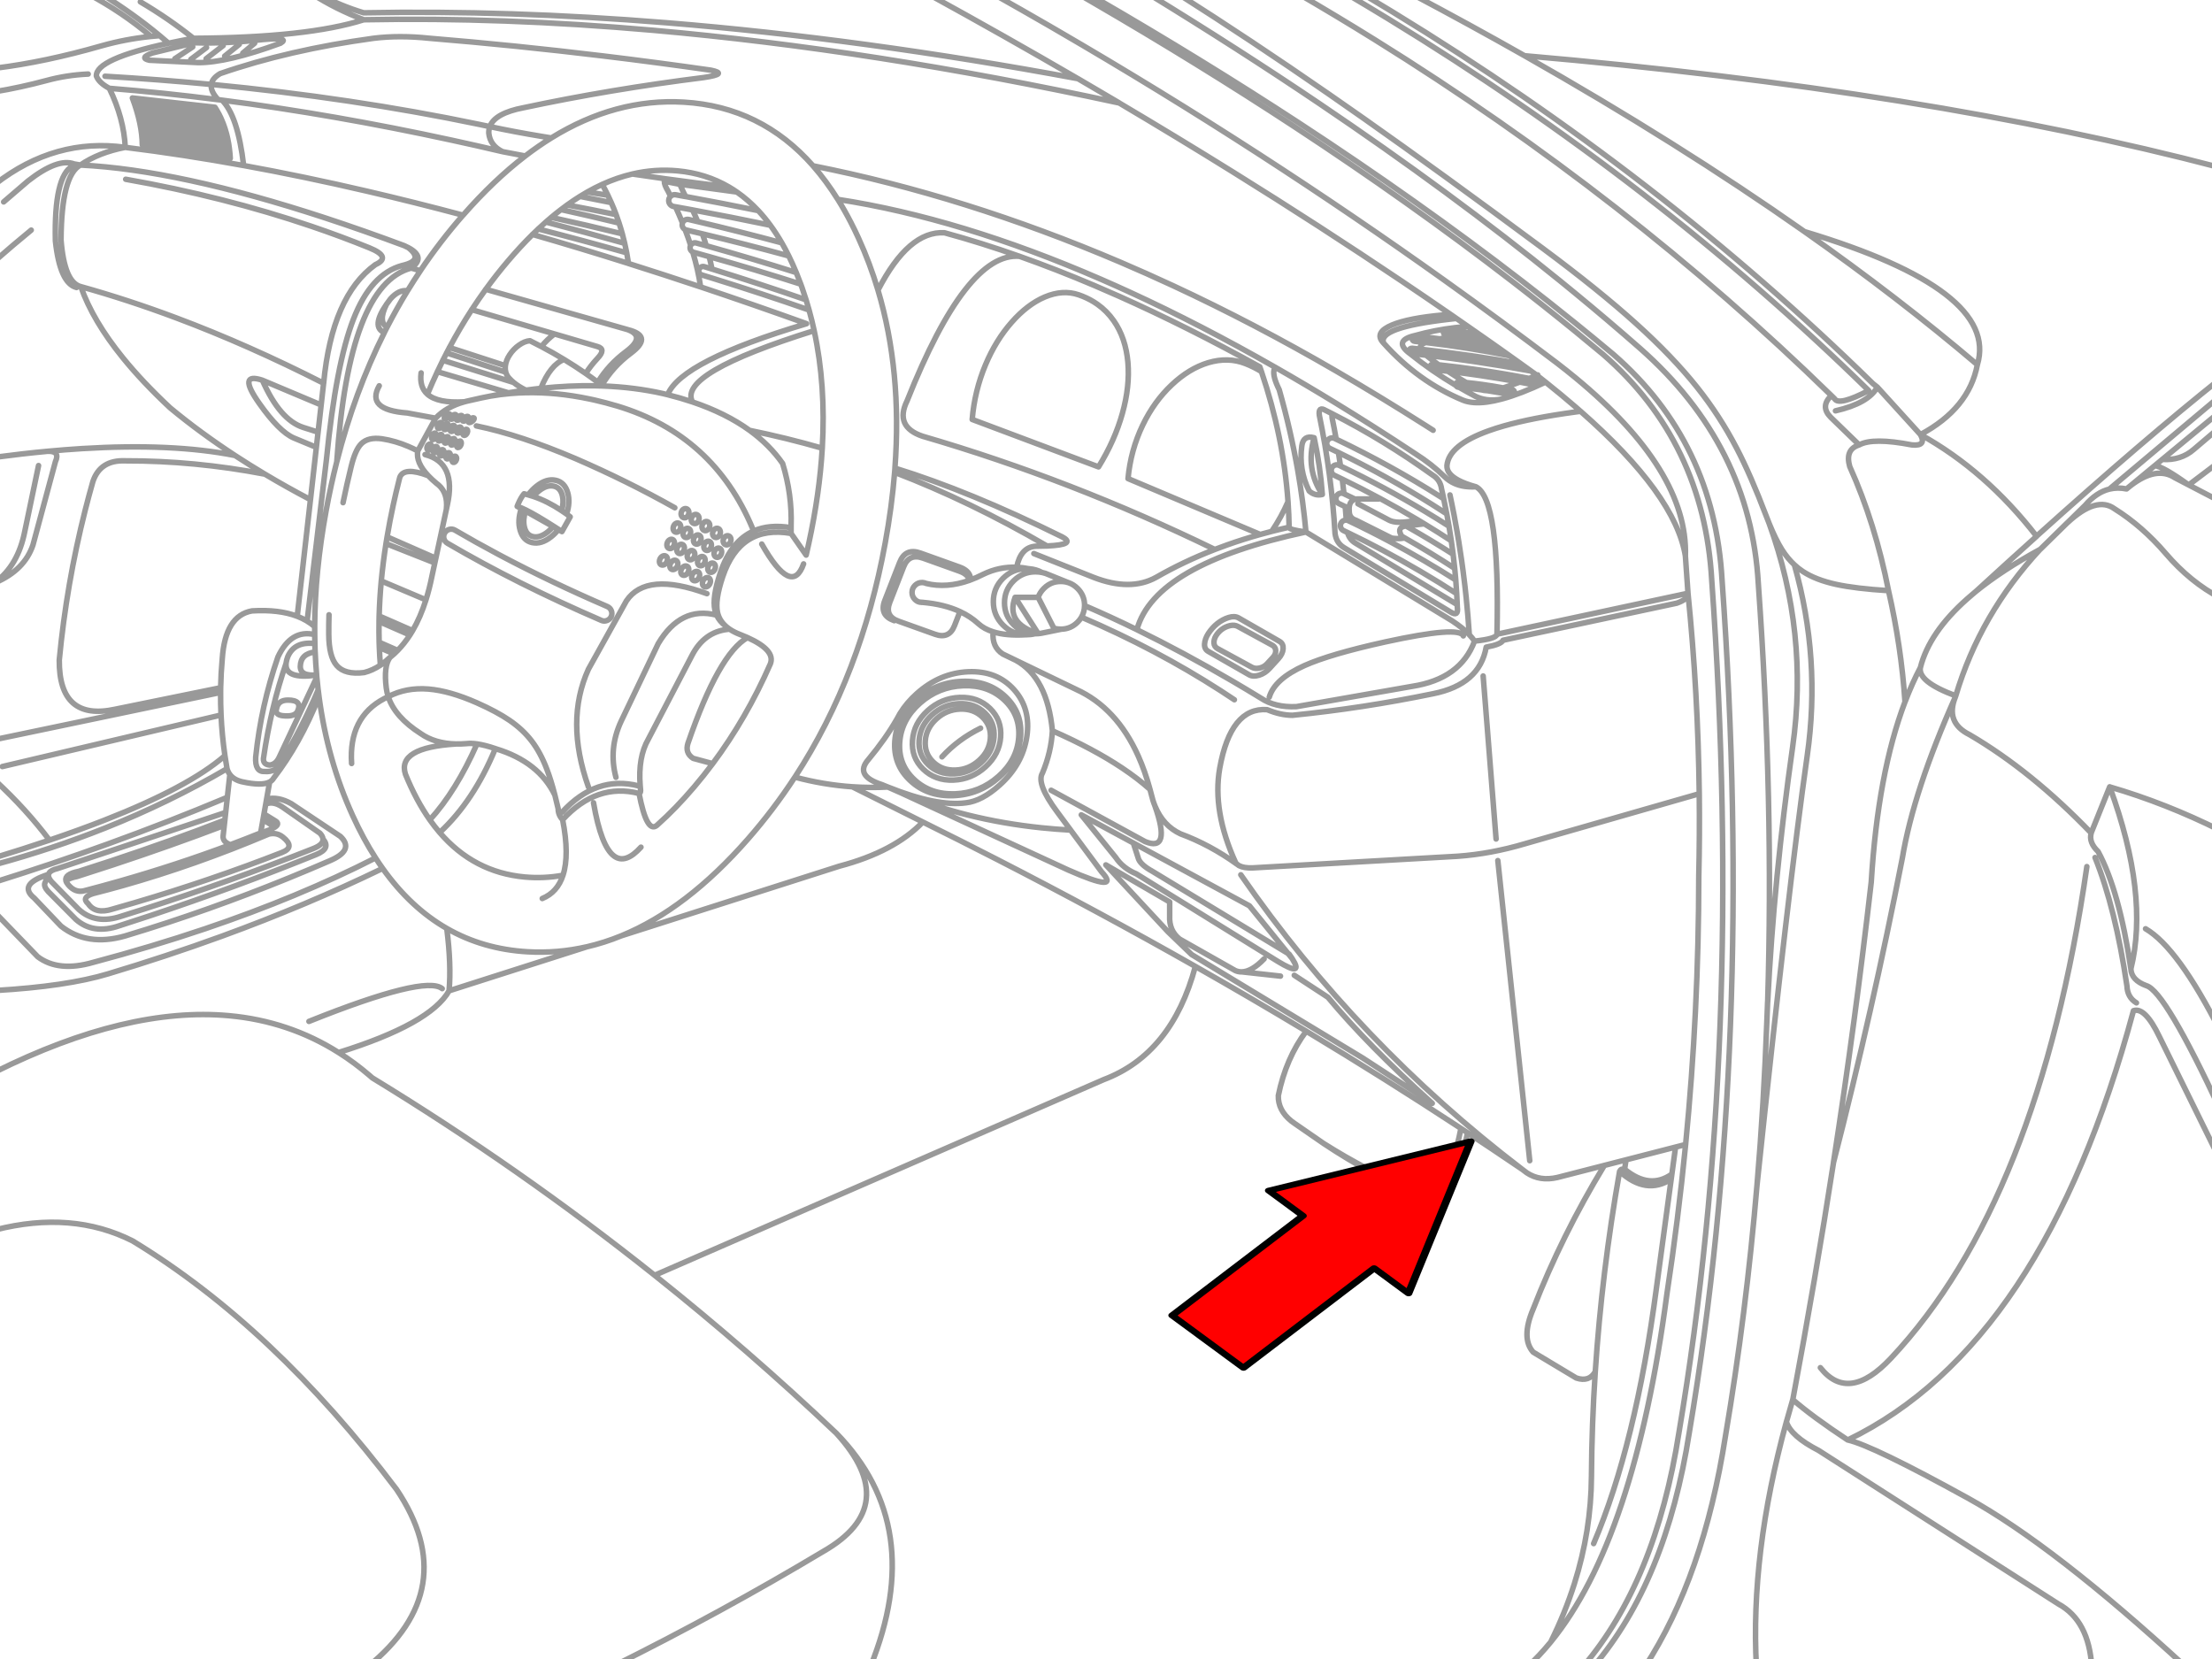 <svg xmlns="http://www.w3.org/2000/svg" xmlns:xlink="http://www.w3.org/1999/xlink" preserveAspectRatio="none" width="400" height="300" viewBox="0 0 400 300"><defs><path fill="#f00" d="M188.15-247.25v46h89.25v22.15l90.2-45.1-90.2-45.1v22.05h-89.25z" id="b"/><path id="a" stroke="#999" stroke-linejoin="round" stroke-linecap="round" d="M400.99 74.251l-10.531 8.705q3.362.217 5.692-1.811l4.839-4.114m-5.755 10.536q-4.639-3.345-6.135-3.486l-4.387 3.627q4.695-3.622 8.019-1.446l2.503 1.305zm0 0l5.755-4.357m-5.755 4.357l5.755 2.999m-16.276-2.858l-.302.243-.404.336q-1.6-.328-3.062.019-2.389.572-4.416 2.941l-3.213 3.15q5.266-4.891 8.51-2.527 5.035 3.152 9.251 8.072 4.464 5.211 9.913 8.058m-11.889-23.92l1.358-1.125m10.531 67.047q-9.921-4.946-20.02-7.887 7.14 19.452 3.817 32.873.082 2.047 2.804 3.038 3.371.98 13.399 22.537m-16.203-25.575q-2.071-14.061-5.92-21.189-1.732-1.675-1.246-3.35-10.804-11.223-21.968-17.761-4.462-2.206-2.556-6.865-7.56 16.95-9.596 29.144-5.371 27.494-12.43 54.987-3.299 21.275-7.357 42.854 3.552 3.082 9.918 7.288 35.334-17.058 51.623-77.553 2.083-.717 4.674 4.674l11.062 22.464m-13.554-41.939q5.883 3.421 13.554 18.598m-193.677-187.484q16.232 9.936 30.902 19.835 23.805 16.07 43.497 32.046 1.381 1.12 2.741 2.24 6.006 4.941 11.617 9.874 20.007 17.595 21.413 42.572 2.804 39.233 1.689 75.528 1.14-22.404 4.504-46.024 2.938-20.655-4.25-40.435-.266-.658-.54-1.378-2.785-7.332-5.317-12.181-3.058-5.881-7.157-11.023-4.421-5.55-11.023-11.5-6.719-6.066-16.855-13.593-18.472-13.71-32.26-23.409-3.204-2.254-6.349-4.431-14.246-9.859-27.27-18.121m73.113 302.249q13.184-15.413 17.381-42.377 11.897-70.291 5.92-153.929-1.405-24.977-19.631-40.819-2.466-2.064-4.986-4.119-5.617-4.582-11.505-9.124-18.334-14.142-39.29-27.898-17.314-11.363-36.418-22.464-1.309-.76-2.624-1.519m93.021 302.249q13.184-15.413 17.381-42.377 11.897-70.291 5.92-153.929-1.405-24.977-19.631-40.819-3.376-2.826-6.855-5.638-4.723-3.817-9.635-7.605-18.797-14.5-40.352-28.594-17.334-11.332-36.452-22.401l-1.534-.886m68.542 60.07q-1.031-.719-2.069-1.436-.775.081-1.504.166-12.844 1.497-11.641 4.299 6.186 6.912 14.275 10.283 1.712.704 4.401.351 1.24-.166 2.688-.555-1.455.313-2.785.127-1.02-.145-1.967-.584-1.521-.799-2.975-1.646l-.141-.01q-.201-.019-.331-.175l-.088-.141q-4.408-2.615-8.189-5.662-3.392-2.437.857-3.389 3.419-.96 7.181-1.407 1.129-.132 2.288-.219zm0 0l1.563 1.091.511.355 1.879 1.315 1.694 1.193 1.918 1.363 2.001 1.427q.923.661 1.84 1.324l1.013.725.044.034.161-.063m-27.839-5.735l-.136-.156q-1.577-1.772 1.636-3.126 2.985-1.253 9.328-1.821.611-.054 1.251-.102-4.372-3.015-8.827-6.013-14.749-9.924-30.41-19.665-10.117-6.292-20.614-12.508-44.477-9.642-84.253-13.136-27.214-2.388-52.227-1.899-10.221 3.241-30.77 3.35-2.409.442-4.489.891-13.182 2.843-13.038 5.925.461 1.228 2.337 2.22 9.698.782 19.66 2.055-1.416-1.53-1.237-2.756-9.435-.901-19.202-1.48m248.279 46.637l-1.402-.229q-1.246-.196-2.493-.375-1.027-.147-2.055-.282-.199-.026-.36.097-.159.123-.185.321-.026.2.097.36.122.159.321.185.762.1 1.524.209.701.098 1.402.204 2.514.372 5.029.823m-6.023-4.197l-1.066-.74m.657 3.91q-1.396.253-2.571.521 2.279.294 4.562.648 3.064.473 6.135 1.052m-4.085-2.863l-.891.127m2.941 10.409q2.116.323 4.231.76.197.039.365-.073.169-.111.209-.307.039-.197-.073-.365-.111-.168-.307-.209-.821-.17-1.641-.321-1.869-.348-3.739-.609-1.472-.205-2.946-.355-.678-.069-1.353-.127-.198-.015-.351.117-.156.131-.175.331-.009.111.029.209l.56.326q1.984.174 3.968.448.278.074.565.117.323.049.657.058zm-9.918-4.796q-.199-.02-.355.107-.156.127-.175.326-.021.199.107.355.127.155.326.175 1.392.143 2.79.307 2.872.338 5.76.764 3.593.53 7.211 1.198 1.386.255 2.775.531.198.039.365-.073.166-.114.204-.312.039-.197-.073-.365-.114-.166-.312-.204l-1.251-.243q-4.662-.895-9.28-1.563-3.555-.516-7.084-.896l-1.008-.107zm2.692 1.271q1.601 1.064 3.325 2.045m-5.988 8.618l-1.222-.779q-8.252-5.249-16.305-9.927-14.781-8.588-29.441-15.405-4.782-2.224-9.552-4.26-27.976-11.943-55.503-17.401 2.385 2.713 4.474 6.062 22.172 3.406 47.553 14.436 2.602 1.131 5.239 2.342 12.728 5.844 26.242 13.559 5.432 3.099 10.989 6.5 3.262 1.995 6.568 4.095 3.814 2.423 7.688 4.986 3.012 1.907 5.336 4.177.813.798 1.86 1.251 1.615.698 3.788.57-1.935-.532-3.155-1.183-2.127-1.136-2.064-2.634.324-3.713 7.566-6.305 1.247-.449 2.697-.862 5.174-1.474 12.951-2.527l.92-.122-.92-.803q-2.539-2.192-5.399-4.469-4.505 2.133-7.882 3.043m4.917-3.71l1.397-.57q.797.622 1.568 1.237m-99.774-70.134q5.061 2.842 10.078 5.745l1.349.784q18.587 10.79 36.559 22.415 17.142 11.09 33.725 22.936 10.161 7.258 20.113 14.801 1.74 1.337 3.35 2.663 20.368 16.81 19.864 32.236l.467 6.699.005.029v.015q1.808 17.913 2.03 36.179.087 7.449-.088 14.957-.008 24.207-2.376 48.414-1.326 13.535-3.389 27.07-5.846 44.238-20.969 62.782-2.036 2.493-4.241 4.523m-4.338-231.068q1.282-.41 2.96-1.047m-14.406-7.809q-2.245-.292-4.489-.526-.2-.02-.355.107-.156.127-.175.326-.021.199.107.355.127.155.326.175 1.023.107 2.045.224 3.843.446 7.693 1.057 3.729.595 7.464 1.344m2.001 1.427q-4.427-.785-8.807-1.427-4.691-.683-9.328-1.203l-1.509-.166q-.201-.023-.36.102-.155.127-.175.326-.023.201.102.36.127.155.326.175 1.301.139 2.605.292 4.376.508 8.798 1.164 5.065.752 10.19 1.699m-35.201 12.308q9.811 4.687 18.905 10.443m-18.905-10.443l-.282-.136q-.376-.178-.764-.039-.387.138-.565.511-.178.375-.039.764.139.387.511.565.777.37 1.548.745 8.796 4.285 17.006 9.445 1.288.81 2.561 1.641-.257-1.355-.55-2.722l-.521-.331m1.65-.37q.177.824.346 1.65.203.986.394 1.977.283 1.48.54 2.97.164.935.316 1.874.261 1.609.492 3.228.14.967.268 1.938.183 1.394.346 2.795.123 1.079.234 2.162.341 3.312.56 6.66.548.577.945 1.154 3.968-.413 4.051-1.246.572-24.442-3.817-26.642m-5.803 2.181l-.146-.686-.234-1.047q-.228-1.71-1.626-2.556-8.806-6.318-18.131-11.071-.088.271-.019.784.393 1.901.73 3.802m20.794 18.365q-2.416-1.577-4.883-3.077m4.883 3.077q-.191-1.312-.414-2.634-2.116-1.352-4.27-2.644-7.434-4.467-15.327-8.238l-.248-.117q-.376-.178-.764-.039-.387.138-.565.511-.178.375-.039.764.139.387.511.565.714.34 1.422.686 6.933 3.369 13.501 7.279l1.31.789-2.95.355-.36.034.458.258q4.102 2.328 8.067 4.859-.15-1.209-.331-2.429zm-8.194-2.688q-1.584.222-.93 1.543l.18.321.555.316q4.591 2.613 9.007 5.487-.127-1.271-.287-2.551m-.745-5.063q-.191-1.114-.404-2.235m1.797 14.421q-6.451-4.17-13.267-7.79m13.267 7.79q-.069-1.232-.17-2.473-5.633-3.577-11.539-6.743-3.878-2.077-7.873-3.978-.176-.083-.355-.097-.202-.016-.409.058-.387.138-.565.511-.178.375-.039.764.139.387.511.565l.716.341q3.267 1.571 6.456 3.262m-9.216-24.714l-1.164-.584q-1.397-.843-1.168.867 2.205 10.677 2.838 21.354.228 1.707 1.626 2.551l19.295 11.656q1.397.846 1.168-.862l-.019-.506-.141-.083-18.233-11.018q-1.115-.671-1.441-1.923m19.816 13.024q-.036-.982-.093-1.972m-40.167 19.158q-1.229-.826-2.478-1.631-11.641-7.503-25.142-13.287-.281.481-.706.906-1.217 1.217-2.916 1.261l-3.423.696q-.374.081-.769.112h-.005q-.245.02-.497.019h-.102q-.727.185-1.534.185h-.131q-3.542.204-5.881-.531-.253 2.725 1.753 4.012l2.352 1.134 10.891 5.253q7.31 3.318 11.217 12.021 1.233 2.751 2.128 6.037l.209.794q.281 1.216.706 2.254 1.454 3.531 4.591 4.99 5.346 1.981 10.19 5.468-.124-.115-.219-.248-4.246-9.319-2.882-17.06 1.986-11.081 8.569-10.594 2.425 1.014 4.596 1.013 12.698-1.273 25.395-3.895 8.392-1.676 9.582-8.413 2.724-.503 3.038-1.246l31.393-6.699q2.101-.738 2.03-1.748m-74.559-40.863q-.648.814.204 2.941.206.515.501 1.11 2.085 7.331 3.364 14.665.961 5.52 1.465 11.042l26.408 16.047q1.913 1.253 3.106 2.507m-2.449-9.883q-.084-1.046-.19-2.098m7.634 11.889l34.509-7.4m-19.411-32.873q17.189 15.101 18.944 26.174m-69.895-101.581q6.974 4.053 13.749 8.267 45.796 28.474 82.51 64.301l.589.579q.754 1.325 6.154-1.48-38.39-37.603-86.755-67.134-3.751-2.291-7.561-4.533m87.573 72.568q-2.074 1.965-.112 3.929l5.141 4.986q2.479-1.364 9.504 0 2.73.266 1.558-1.87l-7.79-8.569q-1.622 2.926-7.556 4.284m7.556-4.284l-.779-.623q-38.405-37.618-86.789-67.159-2.693-1.643-5.419-3.262m73.43 95.636q1.221 2.999 2.322 4.747 1.003 1.59 2.254 2.756.737.687 1.563 1.227 2.308 1.509 6.008 2.318 3.544.769 9.436 1.13-2.383-12.153-7.011-22.435-.87-3.099 1.714-3.895m5.297 26.33q2.299 10.051 2.98 20.103 1.268-3.344 2.785-6.237 1.585-6.292 8.399-12.342.492-.44 1.013-.876l.618-.521q5.688-5.218 10.955-9.952-9.171-11.829-20.984-18.374 8.776-4.694 10.283-12.62-14.228-12.096-31.223-24.042-22.789-16.017-50.552-31.763-9.896-5.611-20.424-11.188m101.946 107.939q4.748-3.849 11.626-7.605l4.888-4.796m-47.484-52.587q35.261 10.588 31.223 24.042m-281.138 1.48q-.333 2.538 1.144 3.856.86-2.071 1.797-4.07.483-1.037.988-2.055.337-.675.682-1.339l.511-.974q1.884-3.541 4.026-6.836 1.223-1.881 2.532-3.681 1.933-2.666 4.051-5.156 2.194-2.579 4.396-4.752.515-.506 1.027-.988.69-.649 1.378-1.256.489-.431.979-.842.878-.738 1.758-1.412.559-.429 1.12-.833 1.151-.828 2.308-1.548.668-.416 1.334-.794 1.344-.762 2.692-1.378 2.713-1.237 5.443-1.874 4.057-.946 8.15-.57 5.117.47 9.304 2.921.727.425 1.427.91 2.052 1.422 3.861 3.359 1.139 1.218 2.181 2.639 1.083 1.478 2.064 3.174.653 1.135 1.261 2.366.709 1.435 1.353 3.004.423 1.02.818 2.098l.234.652q.381 1.081.725 2.181.283.914.54 1.84.512 1.834.92 3.725 2.137 9.873 1.465 21.237-.483 8.178-2.42 17.128-.237 1.098-.492 2.181l-2.722-3.91q-9.192-1.597-12.347 7.809-1.431 4.265-.945 6.456.319 1.429 1.48 2.473l.316.268.399.292q.806.544 1.894.959.719.279 1.344.56 5.126 2.305 4.099 4.781-4.323 9.838-10.404 17.99-1.624 2.178-3.374 4.236-3.291 3.868-6.607 6.821l-.107.097q-1.821 1.491-3.208-5.769-7.647-1.957-13.808 4.742 1.251 6.391.063 10.039-1.004 3.075-3.744 4.197m53.39-126.309q1.245 1.996 2.386 4.216.694 1.35 1.349 2.785 2.074 4.543 3.525 9.406 5.533-10.758 12.016-10.365 6.612 1.797 13.559 4.255 6.593 2.333 13.486 5.258 2.217.941 4.465 1.943 12.26 5.469 25.449 12.761l.297.862q3.988 11.827 4.801 23.501.163 2.311.2 4.616-.146.428 3.038.857-27.31 5.853-30.541 17.644 8.41 4.115 17.255 9.289 2.536 1.486 5.107 3.058 2.593 1.739 6.466 1.558l20.877-3.661q8.758-1.346 11.295-8.179m-208.926-116.888q4.218 2.187 8.257 3.389 26.245-.513 54.773 1.801 35.365 2.873 74.238 10.093-13.262-7.72-27.119-15.322m27.265 54.374q.355.123.696.258 1.465.591 2.683 1.451 1.722 1.215 2.95 2.975 2.171 3.106 2.561 7.527.37 4.304-.993 9.192-1.383 4.947-4.314 9.679l-22.824-8.569q.428-5.151 2.405-9.874 1.86-4.44 4.742-7.702 2.834-3.213 5.969-4.547 3.272-1.373 6.125-.389zm-47.791 6.47q-24.746 7.736-21.977 12.883 6.032 2.034 10.312 5.132 6.642 1.357 13.131 3.223m13.072 4.362q13.641 5.22 27.528 13.301 5.448-.235 2.688-1.67-16.72-8.256-30.157-12.391l-.058.76zm0 0q-.5 6.222-1.709 12.805-2.176 11.846-6.169 22.279-4.107 10.735-10.137 19.976 5.185 1.388 10.37 1.743 3.204.219 6.407.044l-.146-.058-.886-.365q-5.037-1.609-2.493-4.518 3.138-3.77 5.166-7.318.248-.493.536-.969l.029-.049q1.187-1.943 3.058-3.617 4.167-3.721 9.304-3.929 5.135-.211 8.223 3.213 3.092 3.44 2.332 8.501-.766 5.061-4.937 8.783-3.164 2.835-6.027 3.174-5.243.732-14.158-2.848 1.13.522 2.283 1.008 11.638 4.926 25.517 6.363 2.58.267 5.239.414l-2.444-3.301q-3.813-5.129-2.649-7.011 1.587-3.817 1.792-7.634-.904-9.596-6.607-12.732m-40.6-23.954v1.037m0-1.037l-.049-.01q-3.871-.642-6.704.604-4.098 1.8-6.027 7.551-1.49 4.439-.983 6.719.11.49.316.935.515 1.127 1.636 1.977m4.314-35.361q3.608 2.613 5.969 5.984 1.725 5.623 1.529 11.247v.355m19.416 16.894l6.587 2.361q2.555.915 3.525-1.573l.983-2.527q-2.851-1.325-6.753-1.665l-.117.005q-.214 0-.409-.044-.483-.107-.857-.482-.526-.527-.526-1.271 0-.741.526-1.266.524-.526 1.266-.526l.195.01q.304.03.57.156 3.701.907 7.824-.565-.276-1.098-1.792-1.641l-6.587-2.361q-2.553-.915-3.52 1.573l-2.503 6.417q-.967 2.485 1.587 3.398zm12.951-8.014q-.298-1.178-1.923-1.762l-7.06-2.527q-2.736-.981-3.773 1.685l-2.683 6.879q-1.036 2.663 1.704 3.642m-23.93-13.842q5.438 9.599 7.556 3.583m43.974-3.238q-.916.038-2.064.044-2.699.204-3.418 3.802 1.08.043 2.191.268l.088.005q1.243.098 2.288.667.634.128 1.207.399l3.525 1.427.058.019q.912.308 1.646 1.042 1.264 1.261 1.266 3.043v.058q4.654 1.999 9.45 4.343m-30.239-8.91q1.237-.444 2.512-1.1 2.876-1.389 6.008-1.261m-16.992 6.344l-.526-.039m7.279 1.704q1.895.878 3.325 2.191 1.043.954 2.658 1.461m8.145.326q-5.925-1.839-4.172-6.548h4.168v-.005q.312-.888 1.032-1.607.763-.763 1.714-1.066.402-.125.837-.17.242-.024.492-.024.712 0 1.339.2m-7.673 9.426q-2.387-.046-4.09-1.748-1.748-1.75-1.748-4.221-.001-2.472 1.748-4.221 1.75-1.748 4.221-1.748l.433.015m1.1 11.738q-2.248-.034-3.851-1.636-1.637-1.639-1.636-3.953-.001-2.315 1.636-3.953 1.639-1.64 3.953-1.641.611 0 1.173.117m3.52 10.239h-.127q-.654 0-1.237-.166l-2.838-5.58m-4.168.005l4.177 6.548m-28.944-62.047q4.36 14.629 3.062 32.153m25.093 15.429l10.75 4.284q6.69 2.608 11.373 0 4.953-2.845 10.575-5.02-25.943-12.627-52.796-20.453-5.096-1.716-2.804-6.388 10.709-26.93 20.322-26.116m73.4 15.565q-1.248.452-.979 1.198m-21.427 17.454q-.589 4.335 1.324 8.179 1.077.938 2.376.623-3.071-4.578-1.48-10.244-1.943-.529-2.22 1.441zm22.415-16.364l.117.083q1.05.846 2.167 1.65m-40.415 33.37q1.093-.421 2.21-.818 2.912-1.033 5.993-1.894l-23.886-10.093q.472-5.112 2.653-9.655 2.053-4.27 5.234-7.269 3.127-2.957 6.587-4.007 3.612-1.074 6.763.17 1.546.611 2.863 1.431m-5.93 44.427q-1.083.336-2.059 1.11-.922.747-1.597 1.772-.626.973-.686 1.894-.062.924.657 1.339l7.386 4.231q.721.414 1.806.078 1.083-.338 1.889-1.227l1.587-1.743q.806-.888.867-1.811.06-.887-.604-1.3l-.054-.034-7.386-4.236q-.722-.411-1.806-.073zm-1.996 5.614l6.188 3.369q.605.329 1.417.146.81-.185 1.349-.774l1.057-1.154q.538-.589.492-1.242-.031-.436-.312-.725-.139-.142-.336-.248l-6.188-3.374q-.605-.329-1.417-.146-.811.185-1.495.686-.641.482-1.061 1.173-.388.657-.341 1.305.045.652.648.983zm24.874-26.982q-1.065.291-1.105 1.68m1.105-1.68q-1.014-.497-2.035-.983l-.039-.019q-.376-.178-.764-.039-.387.138-.565.511-.178.375-.039.764.139.387.511.565l1.125.54.701.341q-.01.283.024.613.058 1.155 1.246 1.519l6.388 3.194q.412.085.862.102.722.032 1.543-.107m-4.742-7.045h-4.012l-.204.044m.477.813l5.609 2.96q.696.373 1.889.389 1.231.017 2.989-.341l.224-.049m-12.995-2.434q.107 1.214.195 2.429m-.735-7.405q.168 1.326.312 2.653m-15.127 7.347q1.028-.287 2.074-.555 1.761-2.623 2.941-5.365m-2.941 5.365q1.55-.395 3.14-.75m-3.583 30.692q.983-3.291 6.349-5.696 4.664-2.084 14.606-4.275 13.428-2.931 14.1-1.091m-22.562-33.136q.199 1.22.375 2.439m-4.766-5.098q1.104 5.061 1.48 10.244m-42.952 20.079q-.015 1.15-.56 2.084m6.821-92.895q-3.711-2.198-7.469-4.387m13.467 143.203l24.504 14.84-6.977-8.608-20.974-11.349.954 2.936q.496 1.091 2.493 2.181zm-18.306-14.645l16.982 9.27q4.735 1.958 1.797-6.393m-3.919 6.651l-9.406-5.088 6.232 7.712q1.291 1.943 3.739 2.96l25.551 15.814q4.779 2.902 2.571-.531l-.735-.91.19.117q.31.432.545.794m-9.986-17.06q.146.132.331.239l.024.015.068.039q.837.439 2.395.394l37.08-2.103q5.975-.425 12.152-2.259l31.481-9.036m-116.858-11.373q7.409 3.256 12.629 6.743 2.819 1.884 5 3.837m26.072 33.589l6.076 3.973q7.163 8.62 18.852 19.163l-12.542-8.179-30.926-18.696-4.284-4.129-11.217-12.074 11.529 6.699v2.493q-.135 2.676 1.792 4.207l10.049 5.687q.529.24 1.1.243h.097q1.797-.042 4.022-2.347m-12.415 1.363q-17.432-9.89-35.834-19.334-6.636-3.405-13.399-6.753-5.162 5.36-15.083 7.975l-39.354 12.566q-3.107 1.273-6.261 2.001l-24.884 7.946q-3.417 6.001-19.967 11.149 2.908 1.837 5.618 4.168l.482.419q26.603 16.232 50.995 35.658l81.122-35.347q12.308-4.643 16.563-20.449zm0 0q10.177 5.773 20.025 11.699 14.323 8.619 27.946 17.561 5.595 3.67 11.071 7.396-29.685-22.648-50.834-53.21m11.816 28.253q-3.664 4.879-5.039 11.631-.082 2.639 2.337 4.596l.643.467 5.19 3.583q7.932 5.02 16.369 8.491 5.783 2.466 8.447-11.208m-39.578-28.277l6.982.769m-50.956-36.082q-3.364 2.984-7.819 3.15-4.452.168-7.381-2.58-2.933-2.735-2.629-6.777.307-4.045 3.671-7.03 3.361-2.973 7.814-3.14 4.454-.169 7.386 2.566 2.93 2.748 2.624 6.792-.305 4.045-3.666 7.021zm.131.146q-3.554 3.157-8.262 3.335-4.71.178-7.809-2.726-3.098-2.895-2.775-7.172.324-4.274 3.88-7.43 3.554-3.144 8.262-3.32 4.707-.177 7.805 2.717 3.1 2.903 2.78 7.176-.324 4.275-3.88 7.42zm-1.66-12.44q2.167 2.103 1.933 5.195-.231 3.093-2.726 5.365-2.5 2.28-5.803 2.405-3.301.123-5.468-1.982-2.167-2.097-1.933-5.19.233-3.091 2.731-5.37 2.497-2.271 5.799-2.395 3.301-.124 5.468 1.972zm-.906.828q1.84 1.788 1.641 4.416-.197 2.627-2.318 4.557-2.122 1.936-4.927 2.04-2.804.107-4.645-1.68-1.843-1.78-1.646-4.406.197-2.628 2.318-4.567 2.122-1.93 4.927-2.035 2.806-.106 4.65 1.675zm-.448.76q1.599 1.554 1.427 3.837-.173 2.282-2.016 3.958-1.843 1.681-4.28 1.772-2.434.092-4.031-1.461-1.599-1.546-1.427-3.827.17-2.281 2.011-3.963 1.843-1.676 4.28-1.767 2.436-.093 4.036 1.451zm-7.313 7.176q2.905-3.171 6.972-5.18m-33.545 8.842q-3.837 5.879-8.452 11.154-11.091 12.675-22.868 17.498m50.381-25.858l30.337 13.993q9.626 4.252 5.998.312l-5.58-7.527m-39.446-7.829q8.348 4.189 12.746 6.368m72.388 58.064q8.616 5.755 17.537 9.426 5.783 2.466 8.447-11.208m116.036-62.641l-3.35 8.335m-9.192-51.258q-10.876 11.717-15.268 26.486l-.063.146m-9.109.949q-4.896 12.909-6.096 32.557-2.864 25.093-6.821 50.625m47.251-55.065q3.693 9.153 5.765 23.214.082 2.047 1.714 3.038m-115.68-29.602l-2.337-29.446m29.212 179.012q10.604-16.297 14.567-41.754 3.73-22.037 5.701-45.386 1.241-14.673 1.787-29.865l.005-.156.117-2.994m-44.334 30.264l.813.618q2.381 1.582 5.531.857l8.491-2.181 3.919-1.008 8.944-2.303 1.821-.467m-14.684 3.778q-7.698 12.677-12.853 25.94-2.244 5.266 0 7.79l7.79 4.674q2.33.782 3.428-1.149 1.186-17.969 4.396-36.189l.005.005q.241-.54.896-.389l.258-1.689m-1.154 2.079q4.775 4.35 9.314 1.392l.122-.896q-4 2.847-8.54-.886m8.54.886l.662-4.878m-14.796 71.628q7.599-17.824 11.359-46.272l2.653-19.582m-13.715 34.792q-.63 9.51-.691 18.949-.062 9.804-3.082 19.353-1.677 5.297-4.265 10.516m43.716-43.774q-.601 2.022-1.149 4.022.783 2.585 5.823 5.171l43.312 27.732q5.512 2.996 6.027 11.373m-49.028-54.062q5.096 6.46 12.756-1.714 26.711-28.477 35.386-88.805m-43.21 103.572q4.559 1.041 21.695 10.497 15.531 8.569 39.398 30.512m-77.461-87.14q5.698-53.86 9.061-77.48 2.498-17.563-2.322-34.49m-53.57 53.439l5.765 54.218m76.964-83.975q-6.928-2.571-6.388-5.141m-307.517-102.564l.701.093q20.231 2.61 41.545 7.24 4.545.986 9.139 2.064-2.264-1.094-2.493-3.35-.019-.627.185-1.178-.949-.202-1.904-.399-22.994-4.79-48.409-7.225.156-1.096 1.597-1.947 12.36-4.282 27.732-6.388 4.645-.569 10.049 0 15.525 1.278 31.437 3.199 9.644 1.165 19.431 2.566 3.246.662-1.246 1.324-16.961 2.131-32.562 5.453-5.227.987-6.125 3.418 4.551.971 9.465 1.782l1.641.268q11.612-7.186 23.915-6.47 13.973.814 23.37 11.5m-91.371 82.047l3.467-28.988q1.724-17.264 4.888-25.385 3.174-8.16 8.783-9.659 4.045-.914 1.139-3.218-.342-.184-.75-.365-7.437-2.771-14.29-5.02-26.461-8.676-44.213-9.548-3.44 1.844-3.505 13.554.606 7.665 3.583 8.413 8.488 2.366 17.216 5.638 13.053 4.893 26.642 11.811 1.507-15.779 9.348-21.422 3.008-1.377-1.091-3.038-5.073-2.059-10.385-3.866-15.758-5.364-33.628-8.52m17.401-14.29q2.868 2.858 3.905 11.807 10.836 1.971 22.362 4.654 8.454 1.968 17.279 4.319l.015-.019q5.522-6.312 11.217-10.677-2.052-.382-4.095-.779m4.095.779q2.338-1.793 4.703-3.257m9.202 8.384q.537.974 1.018 1.962.319.658.613 1.329.471 1.07.881 2.171.28.755.531 1.524.317.965.589 1.952.231.847.428 1.714.197.851.365 1.719.179.952.321 1.923 6.428 2.028 13.029 4.236-.436-3.024-1.417-6.305-.228-.109-.365-.341-.187-.312-.097-.662l.083-.214q-.456-1.398-1.008-2.843-.232-.12-.38-.355-.214-.341-.122-.73l.034-.107q-.582-1.436-1.256-2.916l-.355-.063q-.433-.081-.686-.448-.254-.364-.175-.798.065-.357.321-.594l-.438-.891q-.735-1.235-.691-1.821.023-.31.263-.438-3.028-.422-6.042-.876m-8.136 3.252q1.856.286 3.71.584m.613 1.329q-2.828-.576-5.657-1.12m7.069 4.815q-5.218-1.272-10.497-2.434m1.12-.833q4.428.829 8.846 1.743m9.84-3.311l.122-.093q.364-.256.798-.18l1.801.326q-.344-.614-1.047-2.22l-2.804-.545m21.208 11.12q-7.574-2.033-15.176-3.832l-1.616-.38q-.389-.092-.73.122-.296.185-.404.501m.467 1.193l.229.083q1.449.338 2.897.686 7.812 1.869 15.594 3.992m-15.594-3.992q.373 1.061.696 2.152 8.205 2.29 16.252 4.844m-16.252-4.844l-1.271-.351.005.005-.57-.156q-.35-.086-.662.102-.209.125-.316.321m14.387-3.622q-7.025-1.466-14.051-2.77.497 1.043.94 2.113m-5.769-7.727q5.682.792 11.412 1.475m-9.65 3.578q1.534.277 3.067.56m-12.255 6.037q-6.996-1.976-14.251-3.846m.979-.842q6.468 1.404 12.844 2.975m-56.068-43.356q4.381 2.802 9.353 4.674m-31.238 7.167l2.843-2.142m-5.726 2.025l3.233-2.142m-18.929-9.582q6.148 3.267 11.393 7.693.782-.08 1.568-.136-4.882-4.046-10.565-7.556m8.705 11.996l8.842.428q5.254.015 14.84-3.505 1.857-1.105-3.194-.662-6.452.756-12.347.584l-7.556 1.831q-2.513.913-.584 1.324zm-.55 8.501l-1.095-.107q-.198-.02-.326-.175-.127-.155-.107-.355.017-.201.17-.331.158-.13.36-.112l13.53 1.295-.141-.224-14.918-1.675q1.764 4.71 1.792 8.452l15.891 2.454-.039-.565-13.881-2.142-.005-.243-.988-.151q-.198-.031-.316-.195-.121-.162-.093-.36.031-.198.195-.316.162-.121.36-.093l.784.117-.044-.448-1.149-.146q-.199-.026-.321-.185-.123-.16-.097-.36.026-.199.185-.321.161-.123.36-.097l.881.112-.102-.575-1.168-.131q-.2-.023-.326-.18t-.102-.355q.023-.2.18-.326.157-.125.355-.102l.837.097-.156-.609-1.246-.117q-.201-.019-.331-.175-.127-.155-.107-.355.017-.201.17-.331.155-.13.355-.112l.862.083-.209-.638zm0 0l13.131 1.256q-.213-.409-.448-.798l-.151-.243m-10.122-13.155q.809.672 1.597 1.358m-31.267 8.749q4.453-.729 9.221-2.006 3.616-.988 7.527-1.168m-15.268 23.097l4.401-3.778q5.363-4.195 8.335-3.077l1.13.195q3.263-2.253 8.102-3.194-12.65-1.763-23.448 6.602m13.949-3.252q-3.388 1.844-3.121 13.554.823 7.665 3.822 8.413m-14.65-39.621q8.967-1.109 19.144-4.031 4.408-1.245 8.958-1.704m-4.654 20.04q-.247-5.228-2.882-10.672m20.838-5.803l2.649-2.142m-3.661 12.639q.165.313.316.638.231.498.433 1.022.166.434.312.886.161.493.297 1.008.099.381.185.774.109.495.195 1.008.062.375.112.76.065.493.112 1.003l.024.302m2.298-18.443l2.142-1.792m-8.764 2.804l3.077-2.376m3.7 21.666q-11.049-2.011-21.383-3.282m4.942-2.41l13.739 1.767m-.195-1.008l-13.686-1.758m13.204-.024l-13.53-1.548m.224.998l13.603 1.558m-1.042-2.916l-13.238-1.256m.297 1.008l13.374 1.271m1.1 4.435l-13.808-2.079m.058.998l13.861 2.084m-16.179-27.411q5.115 3.014 9.582 6.582m-20.332 44.87q2.149 6.134 7.59 12.848 3.562 4.396 8.535 9.041 5.371 4.458 11.734 8.618 2.619 1.713 5.404 3.374 3.942 2.352 8.218 4.601l1.066-9.455-4.065-1.685q-2.652-1.146-6.242-6.242-4.031-5.713.555-4.197l10.619 4.469.443-3.924m-11.062-.545q3.155 7.167 7.381 8.53l2.683.852.555-4.913m-.867 7.654l.312-2.741m4.508 12.741q.654-3.204 1.475-6.544.74-3.019 1.811-4.09 1.256-1.266 3.798-.896 2.374.367 4.747 1.383.835.36 1.67.798l3.223-5.911-5.122-.945q-7.526-.556-5.063-4.908m-69.33 12.902q4.876-.649 9.406-1.071 3.197-.298 6.222-.487 16.329-1.005 27.654 1.246m-43.283 51.301l40.673-8.496.01-.852-19.027 3.88q-10.195 2.222-10.127-8.881 1.318-13.8 4.693-27.114.653-2.578 1.383-5.136 1.321-3.926 5.842-3.739 12.532-.028 25.239 2.41m8.218 4.601l-2.391 21.072q1.813.698 3.155 1.87.049-9.968 2.064-20.94.831-4.526 1.928-8.846 2.198-31.983 13.433-34.986 2.727-1.953-.497-3.686m-22.094 75.09q-.274 2.938 5.516 2.123v-.024q-2.977.253-2.946-1.563.063-2.287 2.678-2.585-.032-.756-.049-1.519-3.666-.451-4.888 2.352-.241.626-.302 1.139l-.01.078zm0 0q-2.742 7.906-4.09 17.206-.052 1.093 1.168 1.168 1.087-.139 1.675-1.402l6.797-14.48-.034-.37m-3.505-10.623q-3.301-1.268-8.165-.974-4.852.861-5.375 8.647-.239 2.612-.292 5.234m19.577-13.18q-.056 1.781-.044 3.505.019 4.041 1.431 5.657 1.49 1.714 4.956 1.276 1.516-.378 2.936-1.329-.127-1.583-.19-3.199l-.034-.945q-.051-1.854-.019-3.749l.019-1.003q.086-3.103.385-6.32.313-3.316.852-6.753l.2-1.217q.479-2.852 1.115-5.789.49-2.266 1.052-4.469l.127-.501q.771-1.943 5.136-.292-2.277-2.416-1.889-4.474m-35.619 43.633q-.018 2.037.078 4.08.169 3.661.701 7.342.172 1.177.38 2.356.174.594.516 1.052.732.978 2.24 1.315 3.536.779 4.947.029.467-.252.701-.672 4.791-6.198 8.218-14.733-.082-.619-.156-1.242-2.929 6.965-6.767 13.199-.857 1.714-2.882 1.558-1.795.11-1.636-2.61.962-9.254 4.012-18.073 2.367-5.065 6.651-4.046-.009-.72-.005-1.446m.034 3.062q-.023-.804-.029-1.616m.346 7.284q-.179-2.05-.268-4.148m3.91-34.368q3.18-12.535 8.593-23.336-2.43-.998.389-5.107.322-.466.711-.974 1.542-1.725 3.082-1.461 1.127-1.845 2.327-3.632l-1.67-.477m-75.095 56.813q5.264-2.283 6.777-6.802l4.051-15.035q.897-1.963-1.422-1.879m137.025-27.362q-8.273-2.864-16.992-5.56l-1.378-.424q-.307-.094-.594.058-.285.151-.38.458-.094.308.058.594.15.285.458.38l2.147.662q8.841 2.748 17.221 5.672m-21.004-10.477l.17.063.521.136.005.005q1.139.314 2.274.633 8.349 2.345 16.534 4.966m-16.534-4.966q.276 1.107.501 2.24m-15.512 14.898q-3.171 2.361-5.112 5.545l.73.55q1.969-3.36 5.278-5.823 3.775-2.834 0-4.051l-.599-.17q3.324 1.23-.297 3.949zm-7.293 3.973q.847-1.363 2.113-2.726 1.621-1.689 0-2.142l-7.761-2.279q-1.352 1.026-2.371 2.283 2.107 1.112 4.114 2.332 2.002 1.214 3.905 2.532zm0 0q1.108.767 2.181 1.573m17.099 3.564q-2.131-.719-4.479-1.305l-.867-.209q-5.129-1.153-10.847-1.368l-.248-.01q-.514-.017-1.032-.024-4.76-.089-9.918.463l-1.105.122q-.791.096-1.592.204l-.068.01q-1.528.207-3.087.467l.404.122q1.36-.117 2.746-.146h.005q5.535-.119 11.495 1.139l.925.2q2.008.459 4.065 1.071 17.391 5.229 24.47 22.133m-27.235-25.882l.175.131m-27.713-6.953l10.117 3.286q.112-.973.769-1.967.682-1.042 1.685-1.743 1.022-.73 1.977-.798 1.042.515 2.059 1.057m-27.971-7.639q-1.568 3.15.097 4.143 1.738-3.374 3.695-6.578m3.593 18.676q1.883 1.673 6.694 1.373l.409-.107q1.355-.32 2.688-.604l1.582-.316q1.65-.328 3.267-.599l-12.844-3.817m-1.845 13.55q.075-.233.239-.37.166-.141.326-.107.158.038.214.229.057.186-.019.419-.076.235-.239.375-.163.138-.321.102-.16-.036-.219-.224-.057-.189.019-.424zm6.582-4.606q-.165.006-.18-.117-.016-.124.127-.307.142-.181.355-.312.215-.131.38-.136.165-.006.18.117.013.121-.131.302l-.01.015q-.14.174-.346.302-.212.131-.375.136zm-.38-.613q-.142.184-.355.316-.212.131-.375.136-.165.006-.18-.117-.016-.124.127-.307.142-.181.355-.312.215-.133.38-.141.165-.004.18.122.013.116-.122.287l-.01.015zm1.743.131q.215-.131.38-.136.165-.006.18.117.013.121-.131.302-.142.184-.355.316-.212.131-.375.136-.165.006-.18-.117-.016-.124.127-.307.142-.181.355-.312zm-3.637-.282q.142-.184.355-.316.215-.131.38-.136.162-.006.175.117.016.124-.127.307-.142.181-.355.312-.212.131-.375.136-.165.006-.18-.117-.013-.105.093-.253l.034-.049zm1.626 1.811q.161.004.219.17.056.165-.024.399-.077.234-.243.394-.166.16-.326.156-.164-.004-.224-.17-.056-.163.024-.394.077-.234.243-.394.168-.162.331-.161zm-.949-.127q.056.165-.024.399l-.034.088q-.075.177-.209.307-.166.16-.326.156-.164-.004-.224-.17-.056-.166.024-.399.077-.234.243-.394.168-.16.331-.156.161.004.219.17zm1.767.696q.168-.162.331-.161.161.004.219.17.056.165-.024.399-.077.234-.243.394-.166.16-.326.156-.164-.004-.224-.17-.056-.163.024-.394l.083-.185q.065-.117.161-.209zm-3.101-2.191q-.212.131-.375.136-.167.006-.185-.117-.013-.124.131-.307.142-.181.355-.312.215-.133.38-.141.162-.006.175.117.015.124-.127.307-.142.184-.355.316zm-2.24 2.717q.158.01.214.19.057.177-.019.424t-.239.414q-.163.165-.321.156-.16-.008-.219-.185-.057-.18.019-.428.075-.248.239-.414.166-.165.326-.156zm.725-1.772q.168-.16.331-.156.161.004.219.17.059.166-.019.399-.077.234-.243.394-.166.16-.326.156-.164-.004-.224-.17-.059-.166.019-.399.077-.234.243-.394zm1.607.725q-.073.165-.2.287-.166.16-.326.156-.164-.002-.224-.166-.059-.166.019-.399l.01-.029q.078-.215.234-.365.168-.162.331-.161.161.007.219.175.059.163-.019.394l-.044.107zm-.404 1.845q.166-.165.326-.156.158.008.214.185.057.18-.019.428-.076.247-.239.414-.163.165-.321.156-.16-.01-.219-.19-.057-.177.019-.424l.058-.151q.07-.15.18-.263zm-1.193.643q-.16-.01-.219-.19-.057-.177.019-.424l.019-.063q.077-.206.219-.351.166-.168.326-.161.158.01.214.19.057.18-.019.428-.076.247-.239.414-.163.165-.321.156zm-.268 1.212q.057.186-.019.419-.076.235-.239.375-.163.138-.321.102-.16-.036-.219-.224-.057-.186.019-.419l.039-.102q.074-.165.2-.273.166-.141.326-.107.158.038.214.229zm1.762.998q.166-.138.326-.102.158.036.214.224.057.189-.019.424t-.239.375q-.166.138-.326.102-.158-.036-.214-.224-.057-.189.019-.424l.068-.166q.069-.123.17-.209zm-1.149-.545q.166-.138.326-.102.158.036.214.224.057.189-.019.424t-.239.375q-.163.138-.321.102-.16-.036-.219-.224-.057-.189.019-.424l.083-.19.156-.185zm3.647-1.047q-.076.247-.239.414-.166.165-.326.156-.158-.01-.214-.19-.057-.177.019-.424l.088-.209.151-.204q.166-.168.326-.161.158.01.214.19.057.18-.019.428zm-1.65-.906q.166-.168.326-.161.158.01.214.19.057.18-.019.428-.076.247-.239.414-.166.165-.326.156-.158-.01-.214-.19-.057-.177.019-.424l.049-.127q.071-.166.19-.287zm.282 3.131q.166-.138.326-.102.158.036.214.224.057.189-.019.424t-.239.375q-.166.138-.326.102-.158-.036-.214-.224-.057-.189.019-.424l.097-.209.141-.166zm-3.238-6.967q2.009-2.087 5.21-2.96m7.469-5.351l-10.697-3.486m10.697 3.486q-.126-.463-.088-.988l.019-.185m-11.31-.974l12.795 4.002q-.464-.385-.833-.798-.423-.478-.584-1.057m-2.79 4.323q1.811-.32 3.671-.477m.536-1.991q.92.758 2.215 1.392m-9.791-14.543l14.952 4.387m2.191 32.538l.652.501m-.652-.501l-.049-.039q-.426-.303-.852-.579-2.546-1.703-5.102-2.566-.466-.155-.93-.282-.374-.108-.75-.195-.575.691-1.066 1.84l-.175.433q.336.101.784.292.356.149.784.36 1.843.91 5 2.926l.906.579.609.399 1.495-2.668m-2.132 2.303q-.576.728-1.305 1.305m1.305-1.305l-.949-.536q-.43.514-.945.93-1.427 1.148-2.678.881-1.243-.258-1.577-1.777-.289-1.291.214-2.843l-.769-.433q-.716 2.135-.209 3.89.544 1.897 2.186 2.244 1.644.351 3.423-1.052m-5.399-5.083l-.74-.414m8.024.769q.421-1.438.151-2.644-.34-1.521-1.587-1.782-1.251-.267-2.678.881-.542.436-.988.979m-.93-.282q.652-.898 1.514-1.577 1.781-1.404 3.428-1.057 1.645.343 2.191 2.235.503 1.748-.2 3.866m-12.425 7.23q-3.977-2.119-7.727-4.314-.489-.285-1.032-.141t-.828.633q-.144.244-.18.501-.037.258.034.531.145.544.633.833 12.627 7.391 27.8 13.939.52.224 1.042.015.524-.208.75-.725.224-.519.015-1.042-.209-.523-.725-.75-10.197-4.401-19.231-9.187l-.55-.292zm10.945-4.426l.029-.034m-.979-.501l-4.986-2.809m-17.581-6.393q.634.674 1.48 1.378 1.869 1.313 1.845 3.939-.005.383-.049.794l.17-.798q1.711-7.659-4.022-9.124m-7.055 16.081l8.822 3.491.185-.847-8.807-3.861m8.807 3.861l1.899-8.803m-6.582 22.678l-5.58-2.444m5.58 2.444q.252-.39.492-.798l-6.052-2.649m2.697 6.865l-2.663-1.168m2.663 1.168q.339-.31.662-.643l-3.359-1.47m.224 4.143q.878-.584 1.719-1.388.385-.308.755-.643m.662-.643q1.198-1.228 2.201-2.775m2.897-6.354l-8.072-3.413m8.072 3.413q.627-1.988 1.081-4.26l.521-2.415m-4.007 12.23q1.417-2.423 2.405-5.555m48.945-15.39q.265.112.36.419.095.302-.034.628l-.078.161q-.121.209-.321.321-.275.153-.54.044-.268-.109-.365-.414-.095-.305.034-.633l.01-.019q.127-.314.394-.463.275-.153.54-.044zm-2.381-1.008q.277-.153.545-.044.265.112.36.419.093.302-.039.628l-.063.136q-.123.229-.336.351-.275.15-.54.039-.268-.109-.365-.414-.093-.305.039-.633l.01-.029q.129-.306.389-.453zm-1.451 2.614q.27-.165.531-.068.258.098.351.399.092.3-.034.633-.123.335-.389.501-.267.165-.526.068-.26-.098-.355-.399-.092-.3.034-.633.123-.335.389-.501zm-.248 3.262q.092.296-.034.633-.123.34-.389.516-.267.173-.526.083-.26-.088-.355-.385-.092-.298.034-.638.123-.338.389-.511.27-.175.531-.088.258.09.351.389zm1.65-1.797q.123-.335.389-.501.27-.165.531-.068.258.098.351.399.092.3-.034.633-.123.335-.389.501-.267.165-.526.068-.26-.098-.355-.399-.092-.3.034-.633zm-3.296 4.367q.27.076.365.37.098.291-.034.633-.13.346-.409.536-.282.187-.555.112-.272-.076-.37-.37-.098-.293.034-.638.13-.344.409-.531.284-.188.56-.112zm4.435-.842q.27-.175.531-.088.258.09.351.389.092.296-.034.633-.123.338-.389.511-.267.175-.526.088-.26-.09-.355-.389-.092-.296.034-.633.123-.338.389-.511zm-.998-.828q.092.298-.034.638-.123.338-.389.511-.267.175-.526.088-.26-.09-.355-.389-.092-.296.034-.633.123-.34.389-.516.27-.173.531-.083.258.088.351.385zm-1.188 2.858q.098.291-.034.633-.13.346-.409.536-.282.187-.555.112-.274-.076-.375-.37-.095-.293.039-.638.13-.344.409-.531.282-.188.555-.112.272.076.37.37zm1.977 1.032q.095.293-.039.638-.13.344-.409.531-.28.187-.55.112-.274-.076-.375-.37-.095-.293.039-.638.13-.344.409-.531.282-.187.555-.112.272.076.37.37zm5.711-6.733q.095.305-.034.633l-.019.049q-.129.292-.38.433-.275.153-.54.044-.268-.112-.365-.419-.095-.302.034-.628l.078-.161q.121-.209.321-.321.277-.153.545-.044.265.109.36.414zm1.003.964q.277-.153.545-.044.265.109.36.414.095.305-.034.633-.126.329-.399.482-.275.153-.54.044-.268-.112-.365-.419-.095-.302.034-.628.056-.145.141-.258.106-.139.258-.224zm-2.989-1.485q-.129.27-.37.404-.275.153-.54.044t-.36-.414q-.095-.305.034-.633l.054-.122q.125-.236.346-.36.277-.153.545-.044.265.112.36.419.095.302-.034.628l-.034.078zm-1.504 1.685q.092.3-.034.633-.123.335-.389.501-.267.165-.526.068-.26-.098-.355-.399-.092-.3.034-.633.123-.335.389-.501.27-.165.531-.068.258.098.351.399zm.988.808q.27-.165.531-.068.258.098.351.399.092.3-.034.633-.123.335-.389.501-.267.165-.526.068-.26-.098-.355-.399-.092-.3.034-.633.123-.335.389-.501zm-1.553 3.924q-.092-.298.034-.638.123-.338.389-.511.27-.175.531-.088.258.09.351.389.092.296-.034.633-.123.34-.389.516-.267.173-.526.083-.26-.088-.355-.385zm2.274.039q.27-.175.531-.088.258.09.351.389.092.296-.034.633-.123.34-.389.516-.267.173-.526.083-.26-.088-.355-.385-.092-.298.034-.638.123-.338.389-.511zm2.011-2.386q.092.3-.034.633-.123.335-.389.501-.267.165-.526.068-.26-.098-.355-.399-.092-.3.034-.633.123-.335.389-.501.27-.165.531-.068.258.098.351.399zm-2.624 7.8q-10.959-4.038-14.548 1.305l-6.865 12.347q-4.228 9.308 0 21.257m21.641-37.801q.27.076.365.37.098.293-.034.638-.13.346-.409.536-.282.185-.555.107-.272-.076-.37-.37-.098-.291.034-.633.13-.346.409-.536.284-.187.56-.112zm-1.947-1.11q.27.076.365.37.098.293-.034.638-.13.346-.409.536-.282.185-.555.107-.272-.076-.37-.37-.098-.291.034-.633.13-.346.409-.536.284-.187.56-.112zm-10.55 40.089q.385-.081.253-.886l-.044-.506q-.405-5.153 1.465-8.403l7.887-15.122q2.191-4.249 6.441-4.723l.36-.034m-20.531 26.763q-1.378-5.161.935-10.127l6.699-14.022q4.069-6.837 10.546-5.151m-31.754-40.97q1.722-4.275 4.207-5.214m-15.852 12.001q7.875 1.62 17.917 5.906 9.291 4.021 17.936 8.881m-34.164-39.471l25.658 7.293m-11.889 36.481l-.638-.365m-24.933-46.764q3.535-5.266 7.707-10.034m-14.217 21.208l.487-.964m27.299-17.751q8.159 2.089 15.994 4.309m.321 1.923q-8.833-2.789-17.342-5.244m-89.224 41.754l-2.493 11.919q-1.217 6.124-5.297 9.143m0-58.113q3.186-2.793 6.466-5.482m123.095 96.381l-3.52-.954q-1.496-.978-.935-2.726 5.564-16.173 10.76-19.09m-27.82 29.84q1.363 7.926 3.739 9.645 2.042 1.478 4.83-1.621m-14.236-6.329q6.16-6.699 13.808-4.742m-44.928-23.194q-1.144 1.574-.652 5.511.098.799.351 1.568 3.262-1.714 7.313-1.373 3.798.321 8.705 2.483 3.632 1.616 5.881 3.155 2.415 1.655 4.002 3.729 1.587 2.064 2.736 5.063.754 1.954 1.47 4.723.3 1.159.594 2.464 0 1.121.798 1.977m-31.5-22.221q1.194 3.668 5.862 6.66 2.57 1.809 6.378 1.884.905.017 1.879-.063.834-.098 1.918.054 1.44.204 3.32.847l.127.044q7.737 2.358 10.623 8.355m-36.72-5.706q-.561-8.357 5.925-11.738.335-.175.686-.336m12.24 8.545q-10.68.654-9.124 5.468 1.923 4.717 4.406 8.243 4.755-5.207 8.515-13.72m15.526 23.725q-3.447.631-6.918.312-9.168-.843-15.346-8.033-.921-1.071-1.777-2.283m1.777 2.283q6.143-5.674 10.059-15.156m-8.364 43.745q.422-4.681-.414-11.266-6.558-3.765-11.583-10.838-13.675 6.636-29.056 12.245-9.919 3.614-20.546 6.802-7.485 2.262-20.351 3.009m106.834-7.897q-5.286 1.217-10.706.901-8.057-.469-14.591-4.221m-23.238-43.103q-.136-1.139-.243-2.293m-6.232 6.962q2.274.272 2.765-.818.894-2.004-1.753-1.996-1.765.005-2.045 1.529-.348 1.087 1.032 1.285zm-9.474 10.633l-.453 4.109-.297 2.736-.151 1.373-.107.974-.209 1.909q-.1 1.066 1.31 1.582 2.759-1.037 5.468-2.128l.428-2.415.18-1.022.312-1.772.161-.915.545-3.087m-1.626 9.212q1.835-.56 2.571-1.047l-2.142-1.368m.18-1.022l2.04 1.256q.872.506-.078 1.134m-1.65-4.163q1.313-.599 2.975.497l6.816 4.752q.495.541.55 1.018l.005.054q1.495 1.681-1.242 2.795-14.58 5.903-29.684 10.94-2.926.975-5.872 1.918-4.718 1.636-7.863-1.164l-4.986-5.024q-.86-.942-.579-1.577l.005-.005.638-1.509q-5.639 1.794-2.58 4.28l4.83 5.063q4.727 3.726 11.529 1.792 3.9-1.17 7.809-2.454 14.504-4.767 29.115-11.101 4.655-1.95 2.025-4.44l-8.881-5.92q-2.378-1.333-4.45-.828m2.814 9.63q-12.752 4.993-26.549 9.061-2.041.602-4.104 1.183-3.064.986-4.401-.974-1.29-1.142.896-1.831 2.62-.663 5.244-1.402 13.194-3.717 26.5-9.348 1.434-.333 2.532.545 2.285 1.812-.117 2.765zm7.371-2.395q.069.981-1.724 1.694-15.102 5.975-30.78 10.994-1.957.625-3.924 1.237-4.604 1.554-7.673-1.207l-4.869-4.947q-.273-.302-.428-.57-.267-.464-.18-.828h-.005l.005-.01q.029-.123.097-.234.321-.53 1.524-.813 4.638-1.539 9.27-3.082 10.575-3.52 21.111-7.055m28.355 10.117q-.657-.921-1.285-1.899-13.857 7.073-30.843 12.814-9.574 3.235-20.142 6.047-6.287 1.825-10.049-1.013l-7.634-7.907m68.668-9.942q-2.219-3.45-4.114-7.6-4.562-9.99-6.1-21.525m-48.857 32.099v-.01m11.329-2.449q10.806-3.571 20.522-7.361m-26.413 9.27q2.986-.946 5.891-1.909m-8.189 3.617q-.315-1.184 2.298-1.709m-2.298 1.709q.554-.486 1.986-.774 3.264-1.034 6.446-2.084 10.54-3.482 20.171-7.147m1.1 3.491q-9.7 3.636-20.025 6.578-3.155.899-6.368 1.733-1.626.43-2.892-1.071-.327-.39-.419-.725m-12.737-18.073q5.617 5.204 9.757 10.726 5.383-1.822 9.976-3.622 15.172-5.941 21.719-11.636m-41.452 57.105q23.799-11.815 42.202-10.132 10.824.989 19.782 6.651m-61.983-30.824q10.255-3.211 20.22-6.821 11.015-3.987 21.675-8.462m-41.895 12.143q10.322-2.805 19.835-6.597 11.599-4.62 21.997-10.706m-41.832 83.303q13.829-3.523 24.772 1.996 25.527 15.507 47.674 44.87 12.111 18.023-5.224 32.094m-10.589-116.615q21.006-8.409 24.071-5.92m-80.704-23.701q5.166-1.572 9.757-3.126m-8.51-13.292l39.505-9.309m282.784 127.686q-6.537 23.849-5.414 44.276m-180.327-263.085q-6.555-1.342-13.111-2.541m-1.047-2.22l10.297 1.402m-22.586 266.444q19.98-9.949 38.219-20.877 14.32-8.206 2.337-21.344-15.878-15.037-32.825-28.531m32.825 28.531q16.442 16.837 6.139 42.221m-36.608-229.827q2.43-6.071 25.093-12.829-9.747-3.504-19.144-6.646m254.531 36.501l20.044-16.836m-33.234 25.376q19.526-17.562 33.234-28.472m-125.71-58.327q72.602 6.285 125.71 20.22" fill="none"/><path id="c" stroke="#000" stroke-width="3" stroke-linejoin="round" stroke-linecap="round" d="M-.006 18.385h74.298v-18.382l75.11 37.555-75.11 37.576v-18.444h-74.298v-38.304z" fill="none"/></defs><use xlink:href="#a" transform="matrix(1.001 0 0 1.001 .159 .041)"/><g transform="matrix(.265 -.202 .28 .206 231.317 326.818)"><use xlink:href="#b"/><use xlink:href="#c" transform="matrix(1.201 0 0 1.201 188.2 -269.3)"/></g></svg>